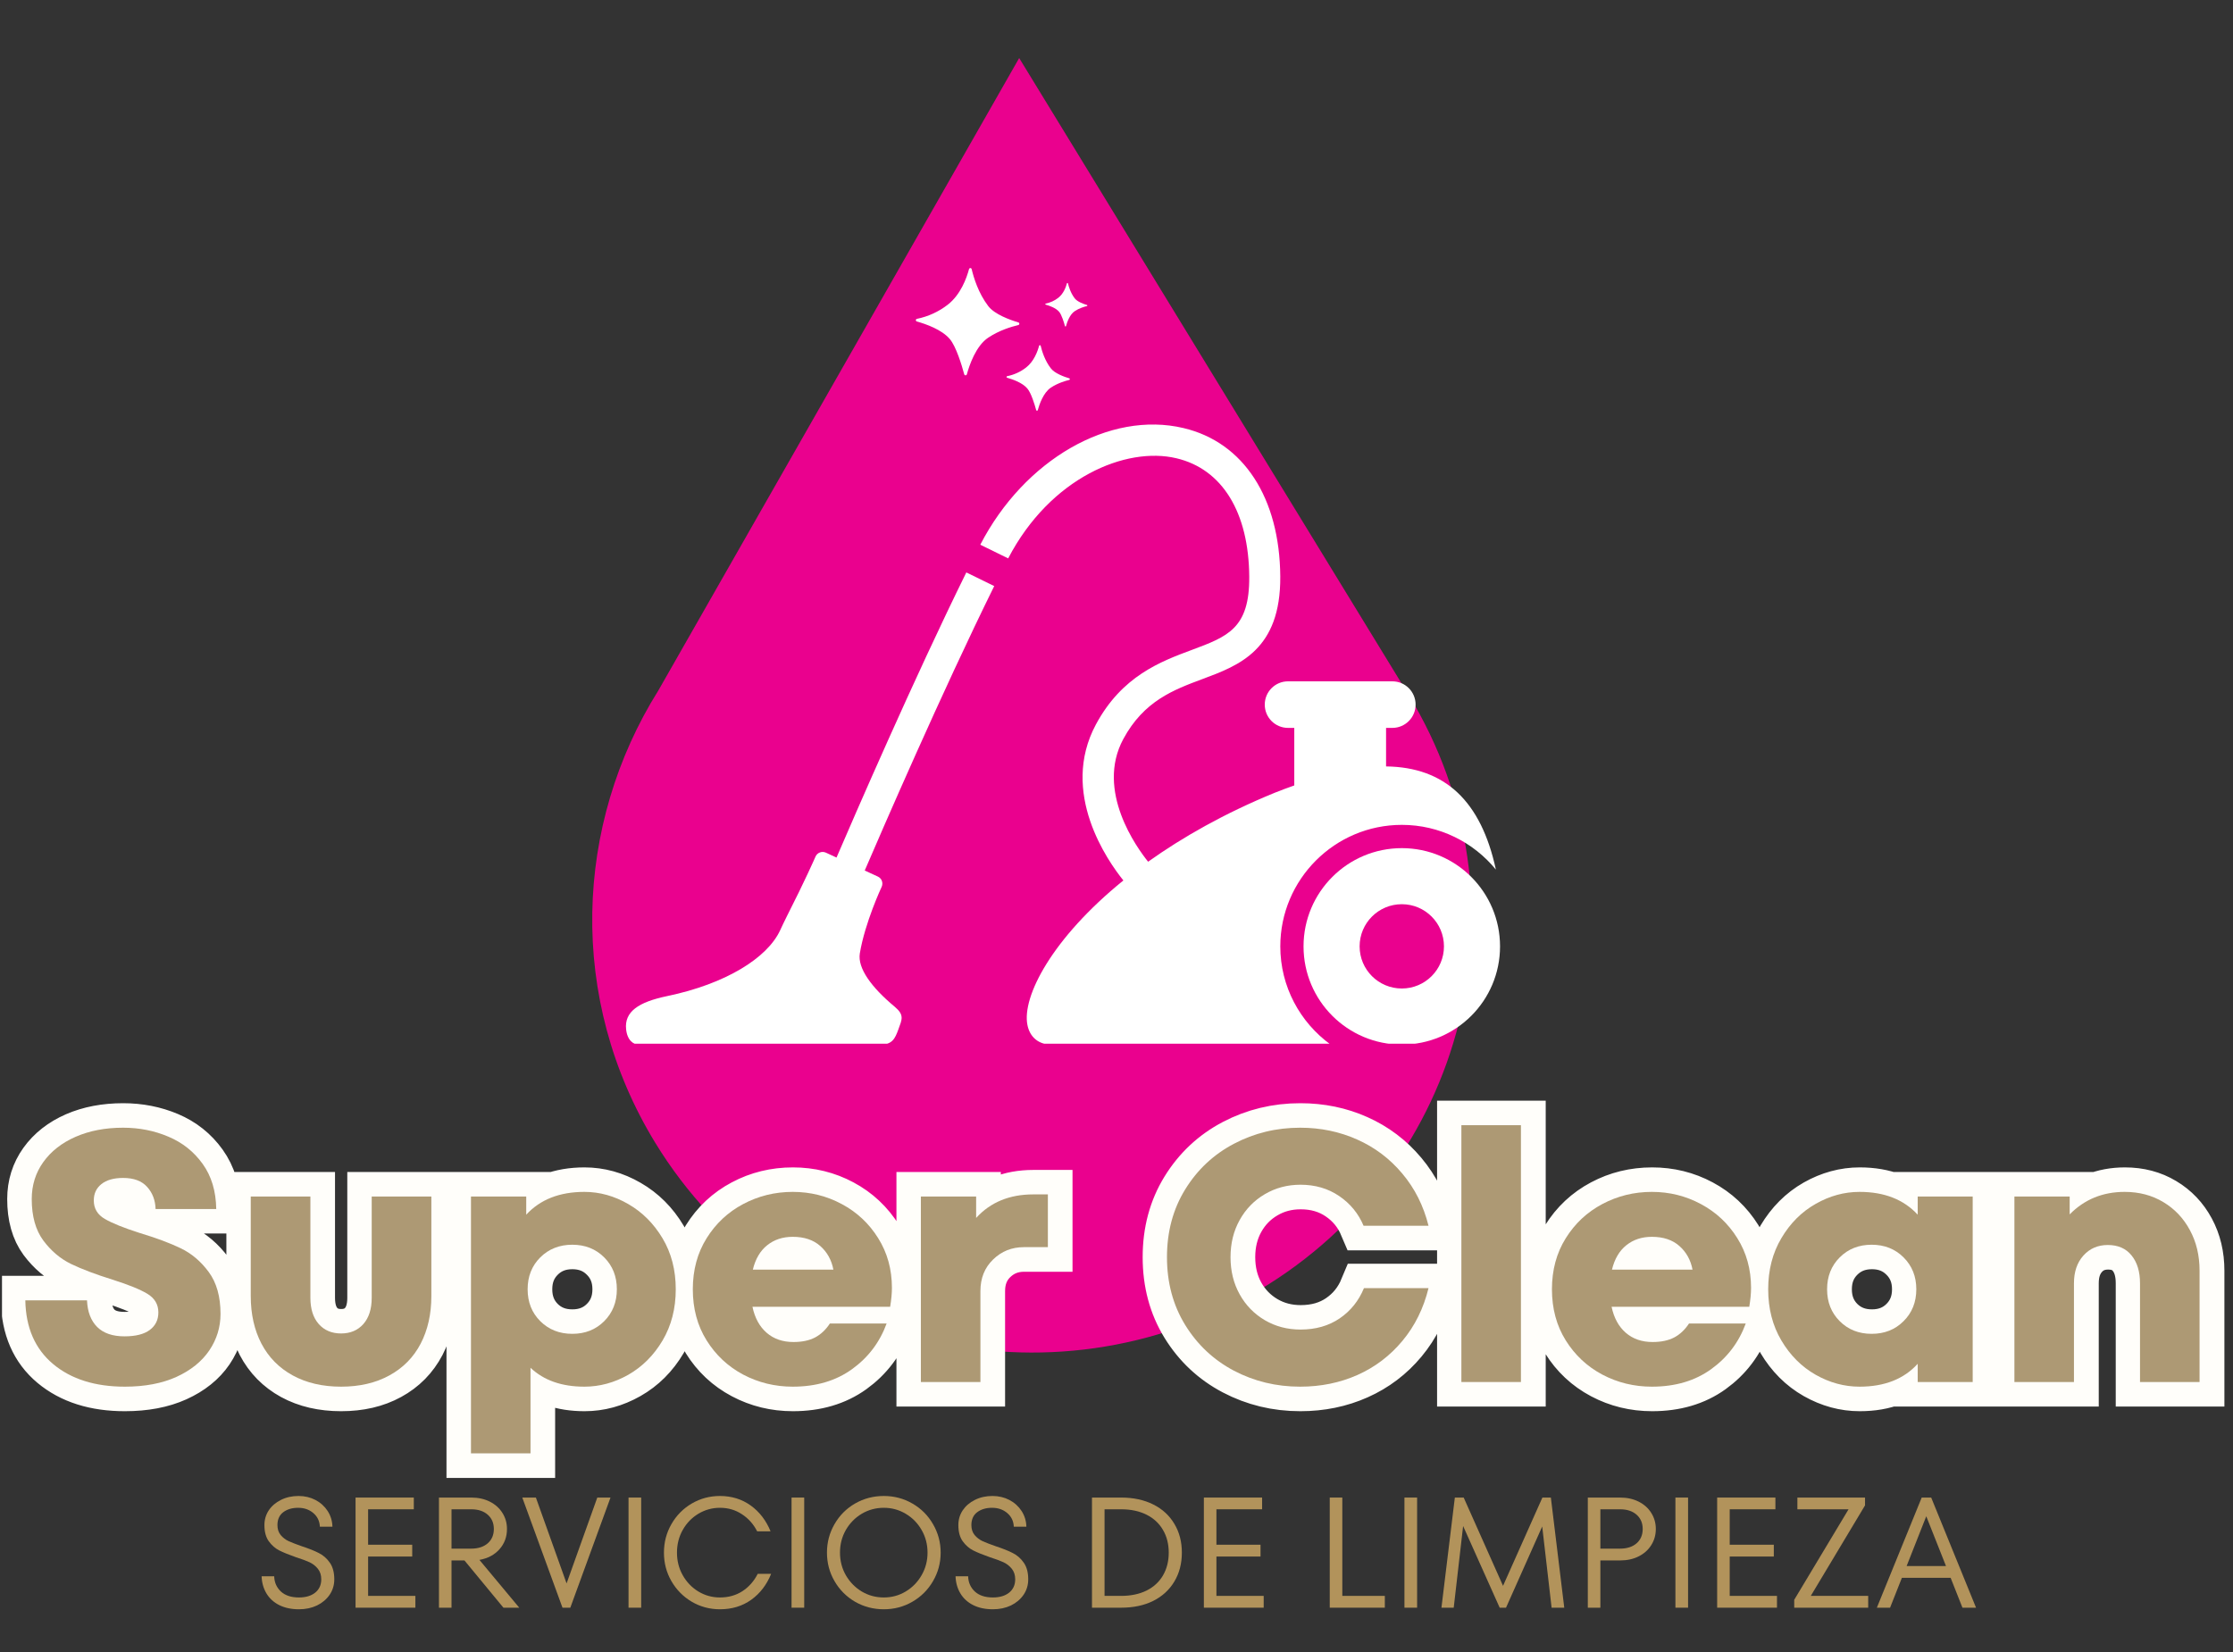 <svg xmlns="http://www.w3.org/2000/svg" xmlns:xlink="http://www.w3.org/1999/xlink" width="500" zoomAndPan="magnify" viewBox="0 0 375 277.5" height="370" preserveAspectRatio="xMidYMid meet" version="1.0"><rect x="0" y="0" width="375" height="277.5" fill="#333333" stroke="none"/><defs><g/><clipPath id="80950ce1d4"><path d="M 164 71 L 252 71 L 252 175.324 L 164 175.324 Z M 164 71 " clip-rule="nonzero"/></clipPath><clipPath id="845329dcd6"><path d="M 218 142 L 252 142 L 252 175.324 L 218 175.324 Z M 218 142 " clip-rule="nonzero"/></clipPath><clipPath id="ac8ca46275"><path d="M 105 96 L 167 96 L 167 175.324 L 105 175.324 Z M 105 96 " clip-rule="nonzero"/></clipPath><clipPath id="b1cea2ffb7"><path d="M 153.777 45.004 L 182.973 45.004 L 182.973 68.961 L 153.777 68.961 Z M 153.777 45.004 " clip-rule="nonzero"/></clipPath><clipPath id="b922f297bd"><path d="M 0.336 142 L 374.66 142 L 374.66 277 L 0.336 277 Z M 0.336 142 " clip-rule="nonzero"/></clipPath></defs><path fill="#ea018e" d="M 236.539 116.699 L 171.156 9.75 L 110.57 115.969 C 96.465 138.477 95.234 167.742 110.051 191.98 C 131.117 226.434 176.504 237.496 211.438 216.715 C 246.363 195.938 257.602 151.18 236.539 116.699 Z M 236.539 116.699 " fill-opacity="1" fill-rule="nonzero"/><g clip-path="url(#80950ce1d4)"><path fill="#ffffff" d="M 215.008 158.969 C 215.008 147.715 224.164 138.559 235.414 138.559 C 241.777 138.559 247.465 141.492 251.211 146.07 C 248.719 134.531 242.645 128.863 232.77 128.742 L 232.77 122.27 L 233.82 122.27 C 235.984 122.27 237.73 120.52 237.73 118.359 C 237.73 116.199 235.984 114.449 233.82 114.449 L 216.305 114.449 C 214.148 114.449 212.398 116.199 212.398 118.359 C 212.398 120.52 214.148 122.27 216.305 122.27 L 217.355 122.27 L 217.355 131.938 C 216.266 132.336 215.191 132.703 214.035 133.18 C 205.602 136.637 198.59 140.633 192.809 144.75 C 190.93 142.414 183.965 132.848 188.633 124.16 C 192.086 117.738 197.098 115.867 201.945 114.062 C 208.102 111.77 215.082 109.168 215.004 96.852 C 214.91 83.613 208.836 74.289 198.754 71.906 C 186.328 68.957 172.023 77.207 164.625 91.5 L 169.309 93.797 C 176.391 80.211 189.102 74.965 197.559 76.977 C 205.258 78.793 209.719 86.051 209.793 96.887 C 209.852 105.555 206.191 106.922 200.137 109.176 C 194.914 111.121 188.422 113.543 184.043 121.691 C 177.898 133.133 186.043 144.656 188.656 147.895 C 176.68 157.602 171.598 167.418 172.539 172.164 C 172.941 174.23 174.438 175.465 176.535 175.465 L 223.453 175.465 C 218.348 171.754 215.008 165.754 215.008 158.969 Z M 215.008 158.969 " fill-opacity="1" fill-rule="nonzero"/></g><g clip-path="url(#845329dcd6)"><path fill="#ffffff" d="M 235.414 142.469 C 226.305 142.469 218.91 149.859 218.91 158.973 C 218.91 168.078 226.301 175.469 235.414 175.469 C 244.523 175.469 251.91 168.086 251.91 158.973 C 251.91 149.859 244.527 142.469 235.414 142.469 Z M 235.414 166.047 C 231.5 166.047 228.328 162.879 228.328 158.969 C 228.328 155.055 231.5 151.887 235.414 151.887 C 239.324 151.887 242.492 155.055 242.492 158.969 C 242.492 162.879 239.324 166.047 235.414 166.047 Z M 235.414 166.047 " fill-opacity="1" fill-rule="nonzero"/></g><g clip-path="url(#ac8ca46275)"><path fill="#ffffff" d="M 162.281 96.156 C 153.492 113.973 143.414 137.234 140.48 144.051 L 138.695 143.227 C 138.379 143.082 138.012 143.066 137.684 143.195 C 137.359 143.316 137.09 143.57 136.953 143.891 C 136.938 143.934 135.234 147.84 132.141 153.918 C 131.715 154.762 131.348 155.547 131 156.297 C 128.828 160.934 121.867 165.277 112.031 167.324 C 107.227 168.324 104.84 169.938 105.145 172.883 C 105.344 174.793 106.402 175.465 107.25 175.465 L 147.867 175.465 C 149.824 175.465 150.297 174.496 150.863 172.934 C 151.48 171.23 151.926 170.508 150.227 169.086 C 146.34 165.852 143.992 162.621 144.395 160.152 C 145.258 154.957 148.027 149.047 148.055 148.984 C 148.203 148.672 148.219 148.312 148.105 147.984 C 147.988 147.656 147.738 147.391 147.426 147.246 L 145.219 146.23 C 148.055 139.629 158.172 116.266 166.965 98.449 Z M 162.281 96.156 " fill-opacity="1" fill-rule="nonzero"/></g><g clip-path="url(#b1cea2ffb7)"><path fill="#ffffff" d="M 163.176 45.203 C 163.145 45.078 163.027 45.004 162.902 45.035 C 162.82 45.051 162.75 45.121 162.734 45.203 C 162.332 46.707 161.34 49.484 159.16 51.184 C 157.641 52.363 155.867 53.176 153.988 53.559 C 153.863 53.586 153.781 53.703 153.805 53.828 C 153.824 53.918 153.887 53.98 153.969 54.004 C 155.5 54.43 158.156 55.363 159.504 56.949 C 160.57 58.203 161.516 61.344 161.93 62.883 C 161.969 63 162.094 63.074 162.211 63.039 C 162.289 63.02 162.352 62.957 162.367 62.883 C 162.797 61.32 163.898 58.09 165.961 56.719 C 167.805 55.488 169.855 54.875 171.016 54.602 C 171.141 54.57 171.207 54.441 171.176 54.316 C 171.156 54.242 171.102 54.18 171.027 54.16 C 169.629 53.746 167.027 52.812 165.961 51.414 C 164.305 49.246 163.516 46.633 163.176 45.203 Z M 174.77 58.086 C 174.75 58.012 174.676 57.965 174.598 57.984 C 174.551 57.996 174.512 58.035 174.5 58.086 C 174.254 59.008 173.648 60.707 172.312 61.738 C 171.383 62.461 170.301 62.957 169.145 63.188 C 169.07 63.199 169.02 63.277 169.039 63.352 C 169.051 63.402 169.09 63.445 169.141 63.457 C 170.074 63.723 171.703 64.285 172.523 65.258 C 173.176 66.023 173.754 67.945 174.012 68.887 C 174.027 68.961 174.109 69.004 174.18 68.988 C 174.23 68.973 174.262 68.938 174.281 68.887 C 174.543 67.934 175.215 65.961 176.473 65.117 C 177.602 64.367 178.855 63.992 179.566 63.82 C 179.641 63.801 179.684 63.727 179.664 63.652 C 179.652 63.602 179.613 63.562 179.57 63.551 C 178.711 63.293 177.125 62.73 176.473 61.871 C 175.457 60.562 174.977 58.965 174.77 58.086 Z M 179.352 47.605 C 179.34 47.555 179.289 47.523 179.238 47.535 C 179.207 47.543 179.184 47.566 179.168 47.605 C 179.008 48.219 178.605 49.34 177.715 50.031 C 177.102 50.508 176.379 50.84 175.613 50.996 C 175.566 51.008 175.535 51.051 175.539 51.102 C 175.547 51.141 175.57 51.164 175.609 51.172 C 176.23 51.348 177.309 51.723 177.859 52.367 C 178.293 52.875 178.676 54.156 178.844 54.777 C 178.855 54.824 178.906 54.852 178.957 54.84 C 178.988 54.832 179.012 54.809 179.02 54.777 C 179.195 54.141 179.641 52.832 180.48 52.273 C 181.227 51.773 182.059 51.527 182.535 51.414 C 182.586 51.402 182.617 51.352 182.605 51.301 C 182.598 51.27 182.574 51.246 182.543 51.234 C 181.973 51.062 180.918 50.688 180.484 50.117 C 179.816 49.246 179.488 48.188 179.352 47.605 Z M 179.352 47.605 " fill-opacity="1" fill-rule="nonzero"/></g><g clip-path="url(#b922f297bd)"><path stroke-linecap="butt" transform="matrix(1.322, 0, 0, 1.322, -46.4, 183.241)" fill="none" stroke-linejoin="miter" d="M 50.96 37.588 C 47.183 37.588 44.148 36.627 41.852 34.709 C 39.559 32.791 38.383 30.093 38.324 26.618 L 46.158 26.618 C 46.217 28.072 46.645 29.201 47.443 30.005 C 48.247 30.802 49.406 31.201 50.916 31.201 C 52.34 31.201 53.416 30.927 54.137 30.383 C 54.861 29.836 55.221 29.094 55.221 28.158 C 55.221 27.132 54.754 26.34 53.818 25.779 C 52.881 25.217 51.4 24.62 49.379 23.985 C 47.26 23.32 45.517 22.658 44.145 21.993 C 42.771 21.328 41.592 20.332 40.602 19.006 C 39.621 17.679 39.13 15.926 39.13 13.748 C 39.13 11.993 39.621 10.43 40.602 9.056 C 41.592 7.675 42.96 6.603 44.71 5.834 C 46.465 5.069 48.475 4.685 50.741 4.685 C 52.792 4.685 54.71 5.06 56.495 5.814 C 58.28 6.567 59.731 7.72 60.845 9.277 C 61.965 10.835 62.541 12.746 62.571 15.01 L 54.867 15.01 C 54.831 13.896 54.474 12.962 53.794 12.212 C 53.114 11.449 52.098 11.071 50.741 11.071 C 49.559 11.071 48.643 11.328 47.996 11.845 C 47.346 12.353 47.021 13.048 47.021 13.926 C 47.021 14.951 47.491 15.737 48.427 16.284 C 49.364 16.828 50.827 17.419 52.822 18.054 C 54.938 18.689 56.684 19.336 58.055 20.001 C 59.435 20.666 60.623 21.671 61.619 23.022 C 62.615 24.366 63.112 26.139 63.112 28.347 C 63.112 30.034 62.636 31.586 61.684 32.995 C 60.733 34.396 59.344 35.513 57.512 36.346 C 55.682 37.174 53.498 37.588 50.96 37.588 Z M 78.434 37.588 C 76.076 37.588 74.022 37.112 72.281 36.16 C 70.55 35.209 69.229 33.864 68.321 32.129 C 67.42 30.389 66.971 28.37 66.971 26.077 L 66.971 13.426 L 74.539 13.426 L 74.539 26.299 C 74.539 27.723 74.894 28.837 75.603 29.641 C 76.309 30.436 77.255 30.835 78.434 30.835 C 79.616 30.835 80.559 30.436 81.268 29.641 C 81.977 28.837 82.332 27.723 82.332 26.299 L 82.332 13.426 L 89.9 13.426 L 89.9 26.077 C 89.9 28.37 89.448 30.389 88.541 32.129 C 87.63 33.864 86.307 35.209 84.566 36.16 C 82.831 37.112 80.789 37.588 78.434 37.588 Z M 109.351 12.841 C 111.286 12.841 113.139 13.352 114.918 14.381 C 116.703 15.406 118.154 16.854 119.268 18.728 C 120.388 20.601 120.95 22.764 120.95 25.214 C 120.95 27.664 120.388 29.833 119.268 31.722 C 118.154 33.61 116.703 35.061 114.918 36.072 C 113.139 37.082 111.286 37.588 109.351 37.588 C 106.475 37.588 104.191 36.787 102.501 35.185 L 102.501 46.063 L 94.933 46.063 L 94.933 13.426 L 101.96 13.426 L 101.96 15.74 C 103.745 13.807 106.21 12.841 109.351 12.841 Z M 107.802 30.879 C 109.434 30.879 110.784 30.344 111.854 29.275 C 112.93 28.199 113.47 26.846 113.47 25.214 C 113.47 23.583 112.93 22.233 111.854 21.163 C 110.784 20.087 109.434 19.546 107.802 19.546 C 106.171 19.546 104.818 20.087 103.742 21.163 C 102.672 22.233 102.137 23.583 102.137 25.214 C 102.137 26.846 102.672 28.199 103.742 29.275 C 104.818 30.344 106.171 30.879 107.802 30.879 Z M 135.823 12.841 C 138.06 12.841 140.138 13.352 142.056 14.381 C 143.973 15.406 145.51 16.848 146.669 18.707 C 147.836 20.566 148.418 22.676 148.418 25.037 C 148.418 25.731 148.344 26.529 148.196 27.44 L 130.699 27.44 C 131.003 28.855 131.603 29.957 132.504 30.746 C 133.412 31.529 134.547 31.92 135.912 31.92 C 136.996 31.92 137.909 31.724 138.645 31.334 C 139.39 30.941 140.022 30.353 140.54 29.564 L 147.744 29.564 C 146.864 31.952 145.398 33.891 143.338 35.374 C 141.287 36.849 138.781 37.588 135.823 37.588 C 133.551 37.588 131.449 37.073 129.517 36.048 C 127.581 35.022 126.033 33.574 124.868 31.698 C 123.71 29.824 123.131 27.664 123.131 25.214 C 123.131 22.764 123.71 20.601 124.868 18.728 C 126.033 16.854 127.581 15.406 129.517 14.381 C 131.449 13.352 133.551 12.841 135.823 12.841 Z M 135.823 18.55 C 134.555 18.55 133.474 18.905 132.581 19.614 C 131.689 20.324 131.077 21.358 130.743 22.723 L 140.992 22.723 C 140.749 21.485 140.188 20.48 139.31 19.715 C 138.433 18.938 137.271 18.55 135.823 18.55 Z M 168.226 13.163 L 168.226 19.868 L 165.194 19.868 C 163.652 19.868 162.343 20.389 161.264 21.429 C 160.194 22.469 159.659 23.808 159.659 25.445 L 159.659 36.999 L 152.091 36.999 L 152.091 13.426 L 159.119 13.426 L 159.119 16.151 C 160.933 14.159 163.35 13.163 166.368 13.163 Z M 200.281 37.588 C 197.255 37.588 194.45 36.908 191.868 35.551 C 189.288 34.192 187.225 32.259 185.682 29.75 C 184.14 27.242 183.369 24.369 183.369 21.13 C 183.369 17.897 184.14 15.028 185.682 12.519 C 187.225 10.013 189.288 8.077 191.868 6.721 C 194.45 5.365 197.255 4.685 200.281 4.685 C 202.876 4.685 205.293 5.181 207.527 6.18 C 209.764 7.176 211.676 8.618 213.26 10.506 C 214.847 12.395 215.958 14.608 216.593 17.147 L 208.349 17.147 C 207.684 15.575 206.646 14.313 205.237 13.361 C 203.836 12.41 202.199 11.934 200.325 11.934 C 198.656 11.934 197.143 12.336 195.786 13.14 C 194.43 13.937 193.363 15.031 192.589 16.426 C 191.82 17.815 191.436 19.381 191.436 21.13 C 191.436 22.886 191.82 24.461 192.589 25.856 C 193.363 27.242 194.43 28.338 195.786 29.142 C 197.143 29.94 198.656 30.339 200.325 30.339 C 202.258 30.339 203.916 29.863 205.305 28.911 C 206.7 27.96 207.728 26.683 208.393 25.081 L 216.593 25.081 C 215.958 27.649 214.856 29.878 213.284 31.766 C 211.712 33.654 209.808 35.096 207.571 36.092 C 205.337 37.088 202.905 37.588 200.281 37.588 Z M 228.337 36.999 L 220.769 36.999 L 220.769 4.363 L 228.337 4.363 Z M 244.975 12.841 C 247.209 12.841 249.286 13.352 251.204 14.381 C 253.122 15.406 254.662 16.848 255.82 18.707 C 256.984 20.566 257.567 22.676 257.567 25.037 C 257.567 25.731 257.493 26.529 257.345 27.44 L 239.85 27.44 C 240.152 28.855 240.755 29.957 241.653 30.746 C 242.56 31.529 243.698 31.92 245.063 31.92 C 246.148 31.92 247.058 31.724 247.797 31.334 C 248.542 30.941 249.171 30.353 249.688 29.564 L 256.893 29.564 C 256.015 31.952 254.546 33.891 252.487 35.374 C 250.436 36.849 247.933 37.588 244.975 37.588 C 242.702 37.588 240.598 37.073 238.665 36.048 C 236.733 35.022 235.184 33.574 234.017 31.698 C 232.859 29.824 232.279 27.664 232.279 25.214 C 232.279 22.764 232.859 20.601 234.017 18.728 C 235.184 16.854 236.733 15.406 238.665 14.381 C 240.598 13.352 242.702 12.841 244.975 12.841 Z M 244.975 18.55 C 243.704 18.55 242.622 18.905 241.73 19.614 C 240.838 20.324 240.226 21.358 239.895 22.723 L 250.143 22.723 C 249.898 21.485 249.337 20.48 248.459 19.715 C 247.581 18.938 246.42 18.55 244.975 18.55 Z M 278.737 13.426 L 285.72 13.426 L 285.72 36.999 L 278.737 36.999 L 278.737 34.686 C 276.988 36.621 274.523 37.588 271.344 37.588 C 269.411 37.588 267.552 37.082 265.767 36.072 C 263.988 35.061 262.54 33.61 261.417 31.722 C 260.303 29.833 259.748 27.664 259.748 25.214 C 259.748 22.764 260.303 20.595 261.417 18.707 C 262.54 16.819 263.988 15.368 265.767 14.357 C 267.552 13.346 269.411 12.841 271.344 12.841 C 274.488 12.841 276.952 13.807 278.737 15.74 Z M 272.895 30.879 C 274.523 30.879 275.874 30.344 276.944 29.275 C 278.022 28.199 278.56 26.846 278.56 25.214 C 278.56 23.583 278.022 22.233 276.944 21.163 C 275.874 20.087 274.523 19.546 272.895 19.546 C 271.264 19.546 269.91 20.087 268.832 21.163 C 267.762 22.233 267.227 23.583 267.227 25.214 C 267.227 26.846 267.762 28.199 268.832 29.275 C 269.91 30.344 271.264 30.879 272.895 30.879 Z M 305.032 12.841 C 306.876 12.841 308.514 13.273 309.947 14.135 C 311.383 14.992 312.509 16.174 313.322 17.688 C 314.14 19.201 314.551 20.923 314.551 22.856 L 314.551 36.999 L 306.98 36.999 L 306.98 24.44 C 306.98 22.962 306.622 21.786 305.907 20.909 C 305.198 20.031 304.193 19.591 302.896 19.591 C 301.628 19.591 300.591 20.037 299.787 20.932 C 298.989 21.825 298.59 22.992 298.59 24.44 L 298.59 36.999 L 291.022 36.999 L 291.022 13.426 L 298.049 13.426 L 298.049 15.696 C 299.923 13.793 302.252 12.841 305.032 12.841 Z M 305.032 12.841 " stroke="#fffefa" stroke-width="6.233" stroke-opacity="1" stroke-miterlimit="4"/></g><g fill="#ad9974" fill-opacity="1"><g transform="translate(2.033, 232.149)"><g><path d="M 18.938 0.781 C 13.938 0.781 9.922 -0.484 6.891 -3.016 C 3.859 -5.555 2.301 -9.125 2.219 -13.719 L 12.578 -13.719 C 12.66 -11.801 13.227 -10.312 14.281 -9.25 C 15.344 -8.195 16.875 -7.672 18.875 -7.672 C 20.75 -7.672 22.164 -8.031 23.125 -8.75 C 24.082 -9.469 24.562 -10.445 24.562 -11.688 C 24.562 -13.039 23.941 -14.086 22.703 -14.828 C 21.473 -15.566 19.52 -16.359 16.844 -17.203 C 14.039 -18.078 11.727 -18.953 9.906 -19.828 C 8.094 -20.711 6.535 -22.031 5.234 -23.781 C 3.941 -25.539 3.297 -27.859 3.297 -30.734 C 3.297 -33.055 3.941 -35.125 5.234 -36.938 C 6.535 -38.758 8.344 -40.176 10.656 -41.188 C 12.977 -42.207 15.641 -42.719 18.641 -42.719 C 21.348 -42.719 23.879 -42.219 26.234 -41.219 C 28.598 -40.227 30.52 -38.703 32 -36.641 C 33.477 -34.586 34.238 -32.062 34.281 -29.062 L 24.094 -29.062 C 24.051 -30.539 23.578 -31.781 22.672 -32.781 C 21.773 -33.781 20.43 -34.281 18.641 -34.281 C 17.078 -34.281 15.863 -33.938 15 -33.25 C 14.145 -32.57 13.719 -31.656 13.719 -30.5 C 13.719 -29.145 14.336 -28.109 15.578 -27.391 C 16.816 -26.672 18.754 -25.891 21.391 -25.047 C 24.191 -24.203 26.5 -23.344 28.312 -22.469 C 30.133 -21.594 31.703 -20.266 33.016 -18.484 C 34.336 -16.703 35 -14.352 35 -11.438 C 35 -9.207 34.367 -7.16 33.109 -5.297 C 31.848 -3.441 30.008 -1.961 27.594 -0.859 C 25.176 0.234 22.289 0.781 18.938 0.781 Z M 18.938 0.781 "/></g></g></g><g fill="#ad9974" fill-opacity="1"><g transform="translate(38.642, 232.149)"><g><path d="M 18.641 0.781 C 15.523 0.781 12.816 0.148 10.516 -1.109 C 8.223 -2.367 6.473 -4.145 5.266 -6.438 C 4.066 -8.738 3.469 -11.406 3.469 -14.438 L 3.469 -31.156 L 13.484 -31.156 L 13.484 -14.141 C 13.484 -12.266 13.953 -10.797 14.891 -9.734 C 15.828 -8.68 17.078 -8.156 18.641 -8.156 C 20.191 -8.156 21.438 -8.68 22.375 -9.734 C 23.312 -10.797 23.781 -12.266 23.781 -14.141 L 23.781 -31.156 L 33.797 -31.156 L 33.797 -14.438 C 33.797 -11.406 33.195 -8.738 32 -6.438 C 30.801 -4.145 29.051 -2.367 26.75 -1.109 C 24.457 0.148 21.754 0.781 18.641 0.781 Z M 18.641 0.781 "/></g></g></g><g fill="#ad9974" fill-opacity="1"><g transform="translate(75.311, 232.149)"><g><path d="M 22.828 -31.938 C 25.391 -31.938 27.848 -31.254 30.203 -29.891 C 32.555 -28.535 34.473 -26.617 35.953 -24.141 C 37.43 -21.672 38.172 -18.816 38.172 -15.578 C 38.172 -12.336 37.43 -9.469 35.953 -6.969 C 34.473 -4.477 32.555 -2.562 30.203 -1.219 C 27.848 0.113 25.391 0.781 22.828 0.781 C 19.035 0.781 16.02 -0.273 13.781 -2.391 L 13.781 11.984 L 3.781 11.984 L 3.781 -31.156 L 13.062 -31.156 L 13.062 -28.109 C 15.414 -30.66 18.672 -31.938 22.828 -31.938 Z M 20.797 -8.094 C 22.953 -8.094 24.738 -8.801 26.156 -10.219 C 27.57 -11.633 28.281 -13.422 28.281 -15.578 C 28.281 -17.734 27.57 -19.52 26.156 -20.938 C 24.738 -22.352 22.953 -23.062 20.797 -23.062 C 18.641 -23.062 16.848 -22.352 15.422 -20.938 C 14.004 -19.52 13.297 -17.734 13.297 -15.578 C 13.297 -13.422 14.004 -11.633 15.422 -10.219 C 16.848 -8.801 18.641 -8.094 20.797 -8.094 Z M 20.797 -8.094 "/></g></g></g><g fill="#ad9974" fill-opacity="1"><g transform="translate(114.676, 232.149)"><g><path d="M 18.453 -31.938 C 21.41 -31.938 24.156 -31.254 26.688 -29.891 C 29.227 -28.535 31.266 -26.629 32.797 -24.172 C 34.336 -21.723 35.109 -18.938 35.109 -15.812 C 35.109 -14.895 35.008 -13.836 34.812 -12.641 L 11.688 -12.641 C 12.082 -10.766 12.879 -9.305 14.078 -8.266 C 15.273 -7.234 16.773 -6.719 18.578 -6.719 C 20.016 -6.719 21.223 -6.973 22.203 -7.484 C 23.18 -8.004 24.008 -8.785 24.688 -9.828 L 34.219 -9.828 C 33.062 -6.672 31.125 -4.113 28.406 -2.156 C 25.688 -0.195 22.367 0.781 18.453 0.781 C 15.461 0.781 12.688 0.102 10.125 -1.25 C 7.57 -2.613 5.523 -4.531 3.984 -7 C 2.441 -9.477 1.672 -12.336 1.672 -15.578 C 1.672 -18.816 2.441 -21.672 3.984 -24.141 C 5.523 -26.617 7.57 -28.535 10.125 -29.891 C 12.688 -31.254 15.461 -31.938 18.453 -31.938 Z M 18.453 -24.391 C 16.773 -24.391 15.348 -23.922 14.172 -22.984 C 12.992 -22.047 12.188 -20.676 11.75 -18.875 L 25.281 -18.875 C 24.969 -20.508 24.227 -21.836 23.062 -22.859 C 21.906 -23.879 20.367 -24.391 18.453 -24.391 Z M 18.453 -24.391 "/></g></g></g><g fill="#ad9974" fill-opacity="1"><g transform="translate(150.866, 232.149)"><g><path d="M 25.109 -31.516 L 25.109 -22.656 L 21.094 -22.656 C 19.051 -22.656 17.32 -21.961 15.906 -20.578 C 14.488 -19.203 13.781 -17.438 13.781 -15.281 L 13.781 0 L 3.781 0 L 3.781 -31.156 L 13.062 -31.156 L 13.062 -27.562 C 15.457 -30.195 18.656 -31.516 22.656 -31.516 Z M 25.109 -31.516 "/></g></g></g><g fill="#ad9974" fill-opacity="1"><g transform="translate(175.971, 232.149)"><g/></g></g><g fill="#ad9974" fill-opacity="1"><g transform="translate(193.586, 232.149)"><g><path d="M 24.75 0.781 C 20.75 0.781 17.039 -0.113 13.625 -1.906 C 10.219 -3.707 7.492 -6.266 5.453 -9.578 C 3.41 -12.898 2.391 -16.695 2.391 -20.969 C 2.391 -25.25 3.41 -29.047 5.453 -32.359 C 7.492 -35.672 10.219 -38.223 13.625 -40.016 C 17.039 -41.816 20.75 -42.719 24.75 -42.719 C 28.188 -42.719 31.379 -42.055 34.328 -40.734 C 37.285 -39.422 39.812 -37.516 41.906 -35.016 C 44.008 -32.523 45.477 -29.602 46.312 -26.25 L 35.406 -26.25 C 34.531 -28.32 33.16 -29.988 31.297 -31.25 C 29.441 -32.508 27.281 -33.141 24.812 -33.141 C 22.613 -33.141 20.613 -32.609 18.812 -31.547 C 17.02 -30.492 15.613 -29.047 14.594 -27.203 C 13.57 -25.367 13.062 -23.289 13.062 -20.969 C 13.062 -18.656 13.57 -16.578 14.594 -14.734 C 15.613 -12.898 17.02 -11.453 18.812 -10.391 C 20.613 -9.336 22.613 -8.812 24.812 -8.812 C 27.363 -8.812 29.555 -9.438 31.391 -10.688 C 33.234 -11.945 34.594 -13.641 35.469 -15.766 L 46.312 -15.766 C 45.477 -12.367 44.02 -9.422 41.938 -6.922 C 39.863 -4.422 37.348 -2.508 34.391 -1.188 C 31.441 0.125 28.227 0.781 24.75 0.781 Z M 24.75 0.781 "/></g></g></g><g fill="#ad9974" fill-opacity="1"><g transform="translate(241.34, 232.149)"><g><path d="M 14.078 0 L 4.078 0 L 4.078 -43.141 L 14.078 -43.141 Z M 14.078 0 "/></g></g></g><g fill="#ad9974" fill-opacity="1"><g transform="translate(258.955, 232.149)"><g><path d="M 18.453 -31.938 C 21.41 -31.938 24.156 -31.254 26.688 -29.891 C 29.227 -28.535 31.266 -26.629 32.797 -24.172 C 34.336 -21.723 35.109 -18.938 35.109 -15.812 C 35.109 -14.895 35.008 -13.836 34.812 -12.641 L 11.688 -12.641 C 12.082 -10.766 12.879 -9.305 14.078 -8.266 C 15.273 -7.234 16.773 -6.719 18.578 -6.719 C 20.016 -6.719 21.223 -6.973 22.203 -7.484 C 23.18 -8.004 24.008 -8.785 24.688 -9.828 L 34.219 -9.828 C 33.062 -6.672 31.125 -4.113 28.406 -2.156 C 25.688 -0.195 22.367 0.781 18.453 0.781 C 15.461 0.781 12.688 0.102 10.125 -1.25 C 7.57 -2.613 5.523 -4.531 3.984 -7 C 2.441 -9.477 1.672 -12.336 1.672 -15.578 C 1.672 -18.816 2.441 -21.672 3.984 -24.141 C 5.523 -26.617 7.57 -28.535 10.125 -29.891 C 12.688 -31.254 15.461 -31.938 18.453 -31.938 Z M 18.453 -24.391 C 16.773 -24.391 15.348 -23.922 14.172 -22.984 C 12.992 -22.047 12.188 -20.676 11.75 -18.875 L 25.281 -18.875 C 24.969 -20.508 24.227 -21.836 23.062 -22.859 C 21.906 -23.879 20.367 -24.391 18.453 -24.391 Z M 18.453 -24.391 "/></g></g></g><g fill="#ad9974" fill-opacity="1"><g transform="translate(295.145, 232.149)"><g><path d="M 26.906 -31.156 L 36.141 -31.156 L 36.141 0 L 26.906 0 L 26.906 -3.062 C 24.582 -0.5 21.328 0.781 17.141 0.781 C 14.578 0.781 12.117 0.113 9.766 -1.219 C 7.41 -2.562 5.492 -4.477 4.016 -6.969 C 2.535 -9.469 1.797 -12.336 1.797 -15.578 C 1.797 -18.816 2.535 -21.68 4.016 -24.172 C 5.492 -26.672 7.41 -28.586 9.766 -29.922 C 12.117 -31.266 14.578 -31.938 17.141 -31.938 C 21.297 -31.938 24.551 -30.66 26.906 -28.109 Z M 19.172 -8.094 C 21.328 -8.094 23.113 -8.801 24.531 -10.219 C 25.957 -11.633 26.672 -13.422 26.672 -15.578 C 26.672 -17.734 25.957 -19.52 24.531 -20.938 C 23.113 -22.352 21.328 -23.062 19.172 -23.062 C 17.016 -23.062 15.227 -22.352 13.812 -20.938 C 12.395 -19.52 11.688 -17.734 11.688 -15.578 C 11.688 -13.422 12.395 -11.633 13.812 -10.219 C 15.227 -8.801 17.016 -8.094 19.172 -8.094 Z M 19.172 -8.094 "/></g></g></g><g fill="#ad9974" fill-opacity="1"><g transform="translate(334.51, 232.149)"><g><path d="M 22.297 -31.938 C 24.734 -31.938 26.898 -31.363 28.797 -30.219 C 30.691 -29.082 32.176 -27.516 33.25 -25.516 C 34.332 -23.523 34.875 -21.254 34.875 -18.703 L 34.875 0 L 24.875 0 L 24.875 -16.594 C 24.875 -18.551 24.398 -20.109 23.453 -21.266 C 22.516 -22.43 21.188 -23.016 19.469 -23.016 C 17.789 -23.016 16.422 -22.422 15.359 -21.234 C 14.305 -20.055 13.781 -18.508 13.781 -16.594 L 13.781 0 L 3.781 0 L 3.781 -31.156 L 13.062 -31.156 L 13.062 -28.156 C 15.539 -30.676 18.617 -31.938 22.297 -31.938 Z M 22.297 -31.938 "/></g></g></g><g fill="#b2935b" fill-opacity="1"><g transform="translate(42.608, 270.058)"><g><path d="M 7.594 0.266 C 6.32 0.266 5.219 0.031 4.281 -0.438 C 3.344 -0.914 2.625 -1.578 2.125 -2.422 C 1.625 -3.273 1.359 -4.227 1.328 -5.281 L 3.438 -5.281 C 3.469 -4.25 3.844 -3.395 4.562 -2.719 C 5.289 -2.051 6.301 -1.719 7.594 -1.719 C 8.738 -1.719 9.648 -1.988 10.328 -2.531 C 11.004 -3.082 11.344 -3.828 11.344 -4.766 C 11.344 -5.484 11.148 -6.078 10.766 -6.547 C 10.391 -7.016 9.922 -7.379 9.359 -7.641 C 8.797 -7.898 8.035 -8.18 7.078 -8.484 C 5.922 -8.891 5 -9.266 4.312 -9.609 C 3.625 -9.953 3.031 -10.469 2.531 -11.156 C 2.039 -11.844 1.797 -12.75 1.797 -13.875 C 1.797 -14.789 2.039 -15.617 2.531 -16.359 C 3.031 -17.098 3.711 -17.68 4.578 -18.109 C 5.453 -18.547 6.438 -18.766 7.531 -18.766 C 8.57 -18.766 9.52 -18.539 10.375 -18.094 C 11.227 -17.645 11.91 -17.023 12.422 -16.234 C 12.93 -15.441 13.195 -14.566 13.219 -13.609 L 11.109 -13.609 C 11.066 -14.547 10.703 -15.305 10.016 -15.891 C 9.328 -16.484 8.473 -16.781 7.453 -16.781 C 6.453 -16.781 5.625 -16.535 4.969 -16.047 C 4.312 -15.555 3.984 -14.832 3.984 -13.875 C 3.984 -13.207 4.164 -12.648 4.531 -12.203 C 4.895 -11.766 5.344 -11.422 5.875 -11.172 C 6.414 -10.93 7.16 -10.645 8.109 -10.312 C 9.254 -9.938 10.191 -9.562 10.922 -9.188 C 11.66 -8.82 12.281 -8.281 12.781 -7.562 C 13.281 -6.852 13.531 -5.922 13.531 -4.766 C 13.531 -3.805 13.27 -2.941 12.75 -2.172 C 12.227 -1.41 11.52 -0.812 10.625 -0.375 C 9.727 0.051 8.719 0.266 7.594 0.266 Z M 7.594 0.266 "/></g></g></g><g fill="#b2935b" fill-opacity="1"><g transform="translate(57.195, 270.058)"><g><path d="M 4.625 -8.594 L 4.625 -1.984 L 12.562 -1.984 L 12.562 0 L 2.516 0 L 2.516 -18.5 L 12.297 -18.5 L 12.297 -16.531 L 4.625 -16.531 L 4.625 -10.578 L 12.031 -10.578 L 12.031 -8.594 Z M 4.625 -8.594 "/></g></g></g><g fill="#b2935b" fill-opacity="1"><g transform="translate(71.201, 270.058)"><g><path d="M 13.344 0 L 6.797 -7.938 L 4.625 -7.938 L 4.625 0 L 2.516 0 L 2.516 -18.5 L 7.938 -18.5 C 9.113 -18.5 10.156 -18.27 11.062 -17.812 C 11.969 -17.352 12.672 -16.723 13.172 -15.922 C 13.68 -15.117 13.938 -14.219 13.938 -13.219 C 13.938 -11.895 13.516 -10.758 12.672 -9.812 C 11.836 -8.875 10.719 -8.281 9.312 -8.031 L 16 0 Z M 4.625 -16.531 L 4.625 -9.922 L 7.938 -9.922 C 9.094 -9.922 10.016 -10.219 10.703 -10.812 C 11.391 -11.414 11.734 -12.219 11.734 -13.219 C 11.734 -14.219 11.391 -15.02 10.703 -15.625 C 10.016 -16.227 9.094 -16.531 7.938 -16.531 Z M 4.625 -16.531 "/></g></g></g><g fill="#b2935b" fill-opacity="1"><g transform="translate(87.056, 270.058)"><g><path d="M 8.094 -4.078 L 13.25 -18.5 L 15.469 -18.5 L 8.719 0 L 7.406 0 L 0.656 -18.5 L 2.938 -18.5 Z M 8.094 -4.078 "/></g></g></g><g fill="#b2935b" fill-opacity="1"><g transform="translate(102.912, 270.058)"><g><path d="M 4.766 0 L 2.641 0 L 2.641 -18.5 L 4.766 -18.5 Z M 4.766 0 "/></g></g></g><g fill="#b2935b" fill-opacity="1"><g transform="translate(110.047, 270.058)"><g><path d="M 10.859 0.266 C 9.148 0.266 7.57 -0.156 6.125 -1 C 4.688 -1.852 3.547 -3.008 2.703 -4.469 C 1.867 -5.926 1.453 -7.52 1.453 -9.25 C 1.453 -10.977 1.867 -12.57 2.703 -14.031 C 3.547 -15.5 4.688 -16.656 6.125 -17.5 C 7.57 -18.344 9.148 -18.766 10.859 -18.766 C 12.816 -18.766 14.535 -18.234 16.016 -17.172 C 17.492 -16.109 18.609 -14.66 19.359 -12.828 L 17.109 -12.828 C 16.492 -14.035 15.641 -14.992 14.547 -15.703 C 13.461 -16.422 12.234 -16.781 10.859 -16.781 C 9.555 -16.781 8.348 -16.445 7.234 -15.781 C 6.129 -15.113 5.254 -14.207 4.609 -13.062 C 3.961 -11.914 3.641 -10.645 3.641 -9.25 C 3.641 -7.863 3.961 -6.598 4.609 -5.453 C 5.254 -4.305 6.129 -3.395 7.234 -2.719 C 8.348 -2.051 9.555 -1.719 10.859 -1.719 C 12.285 -1.719 13.547 -2.07 14.641 -2.781 C 15.734 -3.5 16.586 -4.469 17.203 -5.688 L 19.453 -5.688 C 18.711 -3.852 17.598 -2.398 16.109 -1.328 C 14.617 -0.266 12.867 0.266 10.859 0.266 Z M 10.859 0.266 "/></g></g></g><g fill="#b2935b" fill-opacity="1"><g transform="translate(130.289, 270.058)"><g><path d="M 4.766 0 L 2.641 0 L 2.641 -18.5 L 4.766 -18.5 Z M 4.766 0 "/></g></g></g><g fill="#b2935b" fill-opacity="1"><g transform="translate(137.423, 270.058)"><g><path d="M 11 0.266 C 9.25 0.266 7.641 -0.156 6.172 -1 C 4.711 -1.852 3.562 -3.008 2.719 -4.469 C 1.875 -5.926 1.453 -7.52 1.453 -9.25 C 1.453 -10.977 1.875 -12.57 2.719 -14.031 C 3.562 -15.5 4.711 -16.656 6.172 -17.5 C 7.641 -18.344 9.25 -18.766 11 -18.766 C 12.738 -18.766 14.336 -18.344 15.797 -17.5 C 17.266 -16.656 18.422 -15.5 19.266 -14.031 C 20.117 -12.57 20.547 -10.977 20.547 -9.25 C 20.547 -7.52 20.117 -5.926 19.266 -4.469 C 18.422 -3.008 17.266 -1.852 15.797 -1 C 14.336 -0.156 12.738 0.266 11 0.266 Z M 11 -1.719 C 12.332 -1.719 13.555 -2.051 14.672 -2.719 C 15.797 -3.395 16.688 -4.305 17.344 -5.453 C 18.008 -6.598 18.344 -7.863 18.344 -9.25 C 18.344 -10.645 18.008 -11.914 17.344 -13.062 C 16.688 -14.207 15.797 -15.113 14.672 -15.781 C 13.555 -16.445 12.332 -16.781 11 -16.781 C 9.656 -16.781 8.422 -16.445 7.297 -15.781 C 6.18 -15.113 5.289 -14.207 4.625 -13.062 C 3.969 -11.914 3.641 -10.645 3.641 -9.25 C 3.641 -7.863 3.969 -6.598 4.625 -5.453 C 5.289 -4.305 6.18 -3.395 7.297 -2.719 C 8.422 -2.051 9.656 -1.719 11 -1.719 Z M 11 -1.719 "/></g></g></g><g fill="#b2935b" fill-opacity="1"><g transform="translate(159.145, 270.058)"><g><path d="M 7.594 0.266 C 6.32 0.266 5.219 0.031 4.281 -0.438 C 3.344 -0.914 2.625 -1.578 2.125 -2.422 C 1.625 -3.273 1.359 -4.227 1.328 -5.281 L 3.438 -5.281 C 3.469 -4.25 3.844 -3.395 4.562 -2.719 C 5.289 -2.051 6.301 -1.719 7.594 -1.719 C 8.738 -1.719 9.648 -1.988 10.328 -2.531 C 11.004 -3.082 11.344 -3.828 11.344 -4.766 C 11.344 -5.484 11.148 -6.078 10.766 -6.547 C 10.391 -7.016 9.922 -7.379 9.359 -7.641 C 8.797 -7.898 8.035 -8.18 7.078 -8.484 C 5.922 -8.891 5 -9.266 4.312 -9.609 C 3.625 -9.953 3.031 -10.469 2.531 -11.156 C 2.039 -11.844 1.797 -12.75 1.797 -13.875 C 1.797 -14.789 2.039 -15.617 2.531 -16.359 C 3.031 -17.098 3.711 -17.68 4.578 -18.109 C 5.453 -18.547 6.438 -18.766 7.531 -18.766 C 8.57 -18.766 9.52 -18.539 10.375 -18.094 C 11.227 -17.645 11.91 -17.023 12.422 -16.234 C 12.93 -15.441 13.195 -14.566 13.219 -13.609 L 11.109 -13.609 C 11.066 -14.547 10.703 -15.305 10.016 -15.891 C 9.328 -16.484 8.473 -16.781 7.453 -16.781 C 6.453 -16.781 5.625 -16.535 4.969 -16.047 C 4.312 -15.555 3.984 -14.832 3.984 -13.875 C 3.984 -13.207 4.164 -12.648 4.531 -12.203 C 4.895 -11.766 5.344 -11.422 5.875 -11.172 C 6.414 -10.93 7.16 -10.645 8.109 -10.312 C 9.254 -9.938 10.191 -9.562 10.922 -9.188 C 11.66 -8.82 12.281 -8.281 12.781 -7.562 C 13.281 -6.852 13.531 -5.922 13.531 -4.766 C 13.531 -3.805 13.27 -2.941 12.75 -2.172 C 12.227 -1.41 11.52 -0.812 10.625 -0.375 C 9.727 0.051 8.719 0.266 7.594 0.266 Z M 7.594 0.266 "/></g></g></g><g fill="#b2935b" fill-opacity="1"><g transform="translate(173.732, 270.058)"><g/></g></g><g fill="#b2935b" fill-opacity="1"><g transform="translate(180.867, 270.058)"><g><path d="M 2.516 0 L 2.516 -18.5 L 7.406 -18.5 C 9.469 -18.5 11.266 -18.113 12.797 -17.344 C 14.328 -16.582 15.508 -15.5 16.344 -14.094 C 17.188 -12.695 17.609 -11.082 17.609 -9.25 C 17.609 -7.414 17.188 -5.797 16.344 -4.391 C 15.508 -2.992 14.328 -1.91 12.797 -1.141 C 11.266 -0.379 9.469 0 7.406 0 Z M 7.406 -1.984 C 9.039 -1.984 10.461 -2.281 11.672 -2.875 C 12.879 -3.477 13.801 -4.328 14.438 -5.422 C 15.082 -6.523 15.406 -7.801 15.406 -9.25 C 15.406 -10.695 15.082 -11.969 14.438 -13.062 C 13.801 -14.164 12.879 -15.02 11.672 -15.625 C 10.461 -16.227 9.039 -16.531 7.406 -16.531 L 4.625 -16.531 L 4.625 -1.984 Z M 7.406 -1.984 "/></g></g></g><g fill="#b2935b" fill-opacity="1"><g transform="translate(199.656, 270.058)"><g><path d="M 4.625 -8.594 L 4.625 -1.984 L 12.562 -1.984 L 12.562 0 L 2.516 0 L 2.516 -18.5 L 12.297 -18.5 L 12.297 -16.531 L 4.625 -16.531 L 4.625 -10.578 L 12.031 -10.578 L 12.031 -8.594 Z M 4.625 -8.594 "/></g></g></g><g fill="#b2935b" fill-opacity="1"><g transform="translate(213.661, 270.058)"><g/></g></g><g fill="#b2935b" fill-opacity="1"><g transform="translate(220.796, 270.058)"><g><path d="M 11.766 0 L 2.516 0 L 2.516 -18.5 L 4.625 -18.5 L 4.625 -1.984 L 11.766 -1.984 Z M 11.766 0 "/></g></g></g><g fill="#b2935b" fill-opacity="1"><g transform="translate(233.216, 270.058)"><g><path d="M 4.766 0 L 2.641 0 L 2.641 -18.5 L 4.766 -18.5 Z M 4.766 0 "/></g></g></g><g fill="#b2935b" fill-opacity="1"><g transform="translate(240.351, 270.058)"><g><path d="M 20.094 -18.5 L 22.344 0 L 20.219 0 L 18.641 -13.641 L 12.562 0 L 11.5 0 L 5.359 -13.719 L 3.781 0 L 1.719 0 L 3.969 -18.5 L 5.453 -18.5 L 12.062 -3.672 L 18.672 -18.5 Z M 20.094 -18.5 "/></g></g></g><g fill="#b2935b" fill-opacity="1"><g transform="translate(264.134, 270.058)"><g><path d="M 7.938 -18.5 C 9.113 -18.5 10.156 -18.27 11.062 -17.812 C 11.969 -17.352 12.672 -16.723 13.172 -15.922 C 13.68 -15.117 13.938 -14.219 13.938 -13.219 C 13.938 -12.219 13.68 -11.316 13.172 -10.516 C 12.672 -9.711 11.969 -9.082 11.062 -8.625 C 10.156 -8.164 9.113 -7.938 7.938 -7.938 L 4.625 -7.938 L 4.625 0 L 2.516 0 L 2.516 -18.5 Z M 7.938 -9.922 C 9.094 -9.922 10.016 -10.219 10.703 -10.812 C 11.391 -11.414 11.734 -12.219 11.734 -13.219 C 11.734 -14.219 11.391 -15.02 10.703 -15.625 C 10.016 -16.227 9.094 -16.531 7.938 -16.531 L 4.625 -16.531 L 4.625 -9.922 Z M 7.938 -9.922 "/></g></g></g><g fill="#b2935b" fill-opacity="1"><g transform="translate(278.721, 270.058)"><g><path d="M 4.766 0 L 2.641 0 L 2.641 -18.5 L 4.766 -18.5 Z M 4.766 0 "/></g></g></g><g fill="#b2935b" fill-opacity="1"><g transform="translate(285.856, 270.058)"><g><path d="M 4.625 -8.594 L 4.625 -1.984 L 12.562 -1.984 L 12.562 0 L 2.516 0 L 2.516 -18.5 L 12.297 -18.5 L 12.297 -16.531 L 4.625 -16.531 L 4.625 -10.578 L 12.031 -10.578 L 12.031 -8.594 Z M 4.625 -8.594 "/></g></g></g><g fill="#b2935b" fill-opacity="1"><g transform="translate(299.861, 270.058)"><g><path d="M 13.344 -17.188 L 4.234 -1.984 L 13.875 -1.984 L 13.875 0 L 1.453 0 L 1.453 -1.328 L 10.578 -16.531 L 1.984 -16.531 L 1.984 -18.5 L 13.344 -18.5 Z M 13.344 -17.188 "/></g></g></g><g fill="#b2935b" fill-opacity="1"><g transform="translate(314.66, 270.058)"><g><path d="M 17.188 0 L 14.906 0 L 12.922 -5.016 L 4.734 -5.016 L 2.75 0 L 0.531 0 L 8.062 -18.5 L 9.656 -18.5 Z M 12.141 -7 L 8.828 -15.359 L 5.531 -7 Z M 12.141 -7 "/></g></g></g></svg>